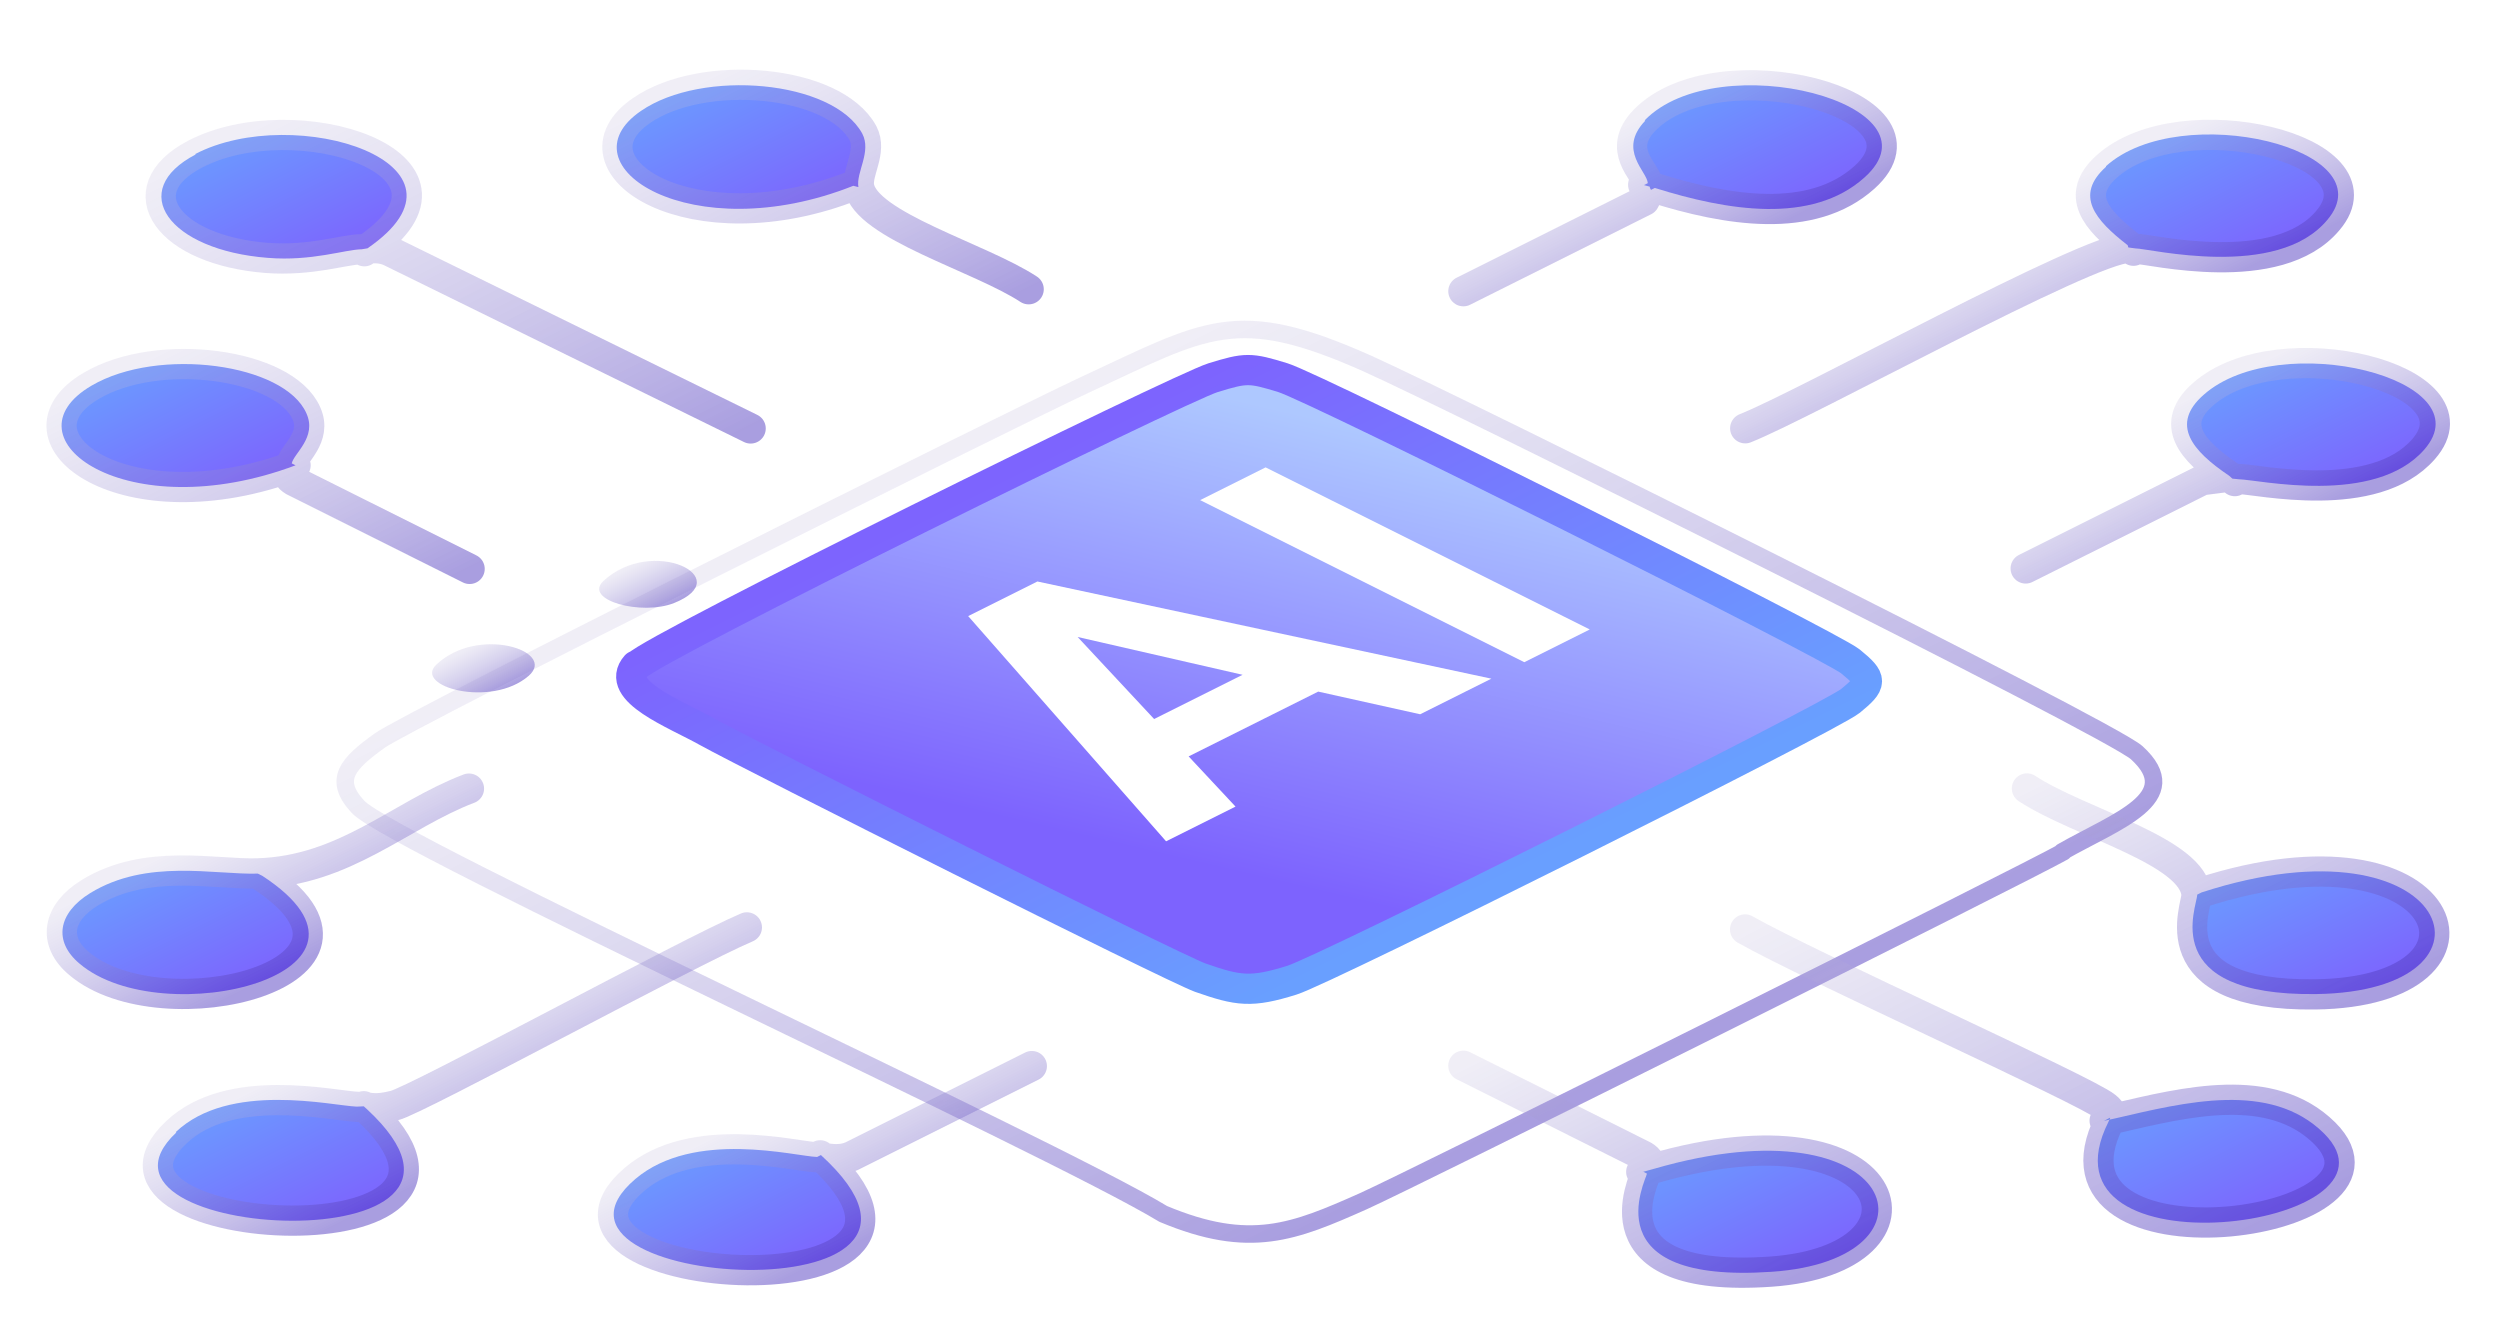 <svg width="248" height="131" viewBox="0 0 248 131" fill="none" xmlns="http://www.w3.org/2000/svg">
<g filter="url(#filter0_bd_1131_1192)">
<g filter="url(#filter1_d_1131_1192)">
<path d="M204.561 68.447C209.874 65.411 216.893 63.103 211.961 58.613C209.368 56.242 144.04 23.767 135.629 20.005C122.601 14.187 119.692 16.526 107.55 22.155C99.645 25.854 40.514 55.356 37.669 57.411C34.506 59.688 32.989 61.269 35.518 63.988C38.933 67.656 104.198 97.569 115.392 104.367C123.992 107.972 128.356 106.17 135.249 103.103C139.803 101.079 200.894 70.597 204.688 68.447L204.561 68.447Z" fill="white" fill-opacity="0.95" stroke="url(#paint0_linear_1131_1192)" stroke-width="1.737" stroke-linecap="round" stroke-linejoin="round"/>
</g>
<path d="M63.153 60.165C64.797 58.331 116.908 32.656 120.323 31.581C123.611 30.569 123.991 30.569 127.279 31.581C130.631 32.624 181.477 58.047 183.564 59.722C185.777 61.525 185.714 61.873 183.564 63.643C181.477 65.319 131.453 90.331 128.165 91.343C124.117 92.608 122.852 92.418 119.058 91.09C116.275 90.078 74.663 69.209 70.109 66.679C67.011 64.94 60.876 62.632 63.09 60.134L63.153 60.165Z" fill="url(#paint1_linear_1131_1192)"/>
<path d="M162.933 110.373L163.503 110.215L164.072 110.057C188.483 102.974 193.48 119.069 175.772 120.27C157.875 121.504 163.25 111.227 163.377 110.532L162.997 110.341L162.933 110.373Z" fill="url(#paint2_linear_1131_1192)"/>
<path d="M217.9 82.888L218.405 82.635C243.26 74.572 249.711 92.469 229.727 92.722C213.915 92.911 217.963 84.058 217.963 82.856L217.9 82.888Z" fill="url(#paint3_linear_1131_1192)"/>
<path d="M63.589 5.11C69.66 0.936 82.624 2.043 85.533 7.355C86.482 9.158 84.901 11.213 85.154 12.668L84.648 12.541C68.648 18.897 55.62 10.549 63.589 5.11Z" fill="url(#paint4_linear_1131_1192)"/>
<path d="M8.952 82.702C14.58 79.255 21.284 80.9 25.584 80.773L26.027 80.995C40.762 90.639 16.098 96.71 7.877 89.69C5.284 87.508 5.727 84.694 8.952 82.702Z" fill="url(#paint5_linear_1131_1192)"/>
<path d="M163.147 6.051C170.419 -1.443 193.06 4.438 184.964 11.711C179.715 16.422 171.305 14.999 164.159 12.754L163.78 12.944C163.78 12.944 163.653 12.754 163.652 12.628L163.083 12.47L163.462 12.28C163.399 11.11 160.427 8.992 163.21 6.082L163.147 6.051Z" fill="url(#paint6_linear_1131_1192)"/>
<path d="M63.031 111.063C68.849 106.13 78.904 108.818 81.055 108.881L81.434 108.691C99.331 125.039 50.256 121.94 63.031 111.063Z" fill="url(#paint7_linear_1131_1192)"/>
<path d="M9.084 32.364C15.724 28.474 28.246 30.182 30.396 35.114C31.471 37.486 29.132 39.099 28.942 40.079L29.321 40.269C12.562 46.561 0.167 37.581 9.084 32.364Z" fill="url(#paint8_linear_1131_1192)"/>
<path d="M208.714 105.302L209.853 105.049C216.683 103.468 225.22 101.286 230.533 106.536C239.955 115.926 201.315 121.017 209.157 105.397C209.41 104.828 209.473 104.922 208.714 105.302Z" fill="url(#paint9_linear_1131_1192)"/>
<path d="M218.604 33.274C226.129 26.602 246.62 31.725 240.485 38.713C235.553 44.341 224.043 41.685 222.082 41.653L221.45 41.59L221.134 41.305C217.466 38.839 215.252 36.215 218.604 33.274Z" fill="url(#paint10_linear_1131_1192)"/>
<path d="M208.914 10.595C216.314 3.922 236.867 8.887 230.859 15.938C225.863 21.914 213.215 18.753 211.825 18.752L211.129 18.657L211.065 18.436C207.84 15.938 205.753 13.503 208.915 10.657L208.914 10.595Z" fill="url(#paint11_linear_1131_1192)"/>
<path d="M17.429 106.418C22.741 101.359 32.923 103.794 35.39 103.888L36.086 103.857L36.402 104.141C53.224 119.762 5.983 117.264 17.492 106.45L17.429 106.418Z" fill="url(#paint12_linear_1131_1192)"/>
<path d="M19.316 9.416C29.245 4.198 48.597 10.396 36.455 18.744L35.885 18.839C34.178 18.87 30.952 20.04 26.589 19.692C16.723 18.933 12.486 13.021 19.443 9.416L19.316 9.416Z" fill="url(#paint13_linear_1131_1192)"/>
<path d="M43.294 60.03C47.405 56.14 55.246 58.67 52.464 61.136C48.733 64.393 40.954 62.212 43.294 60.03Z" fill="url(#paint14_linear_1131_1192)"/>
<path d="M59.857 51.744C64.663 47.254 73.201 51.396 66.877 53.926C63.651 55.222 57.833 53.641 59.857 51.744Z" fill="url(#paint15_linear_1131_1192)"/>
<path d="M63.153 60.165C64.797 58.331 116.908 32.656 120.323 31.581C123.611 30.569 123.991 30.569 127.279 31.581C130.631 32.624 181.477 58.047 183.564 59.722C185.777 61.525 185.714 61.873 183.564 63.643C181.477 65.319 131.453 90.331 128.165 91.343C124.117 92.608 122.852 92.418 119.058 91.09C116.275 90.078 74.663 69.209 70.109 66.679C67.011 64.94 60.876 62.632 63.09 60.134L63.153 60.165Z" stroke="url(#paint16_linear_1131_1192)" stroke-width="2.999" stroke-linecap="round" stroke-linejoin="round"/>
<path d="M145.166 99.832L163.063 108.78C164.202 109.476 163.316 110.045 163.253 110.519C163.126 111.215 157.751 121.491 175.648 120.258C193.292 119.025 188.36 102.962 163.949 110.045C163.823 110.109 163.633 110.14 163.379 110.203L162.811 110.361" stroke="url(#paint17_linear_1131_1192)" stroke-width="2.999" stroke-linecap="round" stroke-linejoin="round"/>
<path d="M201.072 72.327C206.321 75.773 217.641 78.524 217.894 82.888C217.958 84.058 213.846 92.943 229.656 92.753C249.642 92.501 243.253 74.571 218.336 82.666" stroke="url(#paint18_linear_1131_1192)" stroke-width="2.999" stroke-linecap="round" stroke-linejoin="round"/>
<path d="M173.112 86.311C179.562 89.978 206.947 102.279 208.907 103.892C209.539 104.397 209.666 104.84 209.224 105.378C201.381 120.998 240.021 115.907 230.598 106.516C225.286 101.267 216.748 103.449 209.919 105.03C209.539 105.093 209.159 105.219 208.78 105.283" stroke="url(#paint19_linear_1131_1192)" stroke-width="2.999" stroke-linecap="round" stroke-linejoin="round"/>
<path d="M221.69 41.836L221.373 41.551L221.058 41.266C217.389 38.8 215.176 36.176 218.527 33.235C226.054 26.563 246.544 31.685 240.41 38.673C235.476 44.302 223.966 41.646 222.006 41.615C221.499 41.615 221.12 41.425 220.679 41.456L218.465 41.741L200.947 50.5" stroke="url(#paint20_linear_1131_1192)" stroke-width="2.999" stroke-linecap="round" stroke-linejoin="round"/>
<path d="M81.361 108.718C99.258 125.066 50.183 121.967 62.958 111.09C68.776 106.157 78.831 108.845 80.981 108.908C81.93 108.94 83.068 109.382 84.46 108.813L102.357 99.865" stroke="url(#paint21_linear_1131_1192)" stroke-width="2.999" stroke-linecap="round" stroke-linejoin="round"/>
<path d="M211.639 18.982L211.133 18.413C207.907 15.915 205.821 13.48 208.982 10.634C216.383 3.962 236.936 8.926 230.928 15.978C225.931 21.954 213.283 18.792 211.891 18.792C211.639 18.792 211.449 18.761 211.197 18.697C207.149 18.697 179.133 34.223 173.125 36.594" stroke="url(#paint22_linear_1131_1192)" stroke-width="2.999" stroke-linecap="round" stroke-linejoin="round"/>
<path d="M36.082 103.846L36.398 104.13C53.22 119.751 5.979 117.253 17.489 106.439C22.801 101.379 32.983 103.814 35.449 103.909C36.967 103.972 37.157 104.257 39.117 103.782C41.331 103.245 68.335 88.541 74.089 86.107" stroke="url(#paint23_linear_1131_1192)" stroke-width="2.999" stroke-linecap="round" stroke-linejoin="round"/>
<path d="M163.002 12.437L163.57 12.596M163.57 12.596C163.57 12.596 163.887 12.69 164.14 12.753C171.286 14.998 179.697 16.422 184.946 11.71C193.042 4.437 170.401 -1.444 163.128 6.05C160.283 8.99 163.254 11.11 163.444 12.279C163.445 12.405 163.634 12.5 163.57 12.596ZM163.57 12.596C163.571 12.722 163.634 12.817 163.698 12.911L163.128 14.018L145.168 22.998" stroke="url(#paint24_linear_1131_1192)" stroke-width="2.999" stroke-linecap="round" stroke-linejoin="round"/>
<path d="M25.903 81.004C40.702 90.616 16.038 96.688 7.816 89.668C5.224 87.486 5.666 84.672 8.892 82.68C14.52 79.233 21.224 80.877 25.524 80.751C34.251 80.498 39.627 74.964 46.52 72.34" stroke="url(#paint25_linear_1131_1192)" stroke-width="2.999" stroke-linecap="round" stroke-linejoin="round"/>
<path d="M84.716 12.495C68.716 18.85 55.689 10.503 63.657 5.064C69.728 0.89 82.693 1.997 85.602 7.309C86.55 9.111 84.969 11.167 85.222 12.621C85.855 16.479 97.238 19.641 102.044 22.803" stroke="url(#paint26_linear_1131_1192)" stroke-width="2.999" stroke-linecap="round" stroke-linejoin="round"/>
<path d="M29.321 40.269C12.562 46.561 0.167 37.581 9.084 32.364C15.724 28.474 28.246 30.182 30.396 35.114C31.471 37.486 29.132 39.099 28.942 40.079C28.879 40.553 27.993 41.122 29.132 41.818L46.586 50.545" stroke="url(#paint27_linear_1131_1192)" stroke-width="2.999" stroke-linecap="round" stroke-linejoin="round"/>
<path d="M36.14 19.032L36.456 18.747C48.661 10.368 29.246 4.202 19.317 9.419C12.424 13.056 16.725 18.937 26.464 19.696C30.891 20.012 34.053 18.874 35.76 18.842C36.456 18.811 37.405 18.526 38.606 19L74.464 36.613" stroke="url(#paint28_linear_1131_1192)" stroke-width="2.999" stroke-linecap="round" stroke-linejoin="round"/>
</g>
<g filter="url(#filter2_d_1131_1192)">
<path d="M147.943 63.572L140.879 67.103L130.767 64.855L117.912 71.282L122.563 76.261L115.675 79.705L96.042 57.364L102.908 53.931L147.943 63.572ZM123.265 63.188L106.9 59.437L114.49 67.575L123.265 63.188ZM151.211 61.937L119.053 45.858L125.546 42.612L157.704 58.691L151.211 61.937Z" fill="white"/>
</g>
<defs>
<filter id="filter0_bd_1131_1192" x="0.408" y="1.14" width="246.837" height="129.86" filterUnits="userSpaceOnUse" color-interpolation-filters="sRGB">
<feFlood flood-opacity="0" result="BackgroundImageFix"/>
<feGaussianBlur in="BackgroundImageFix" stdDeviation="0.214"/>
<feComposite in2="SourceAlpha" operator="in" result="effect1_backgroundBlur_1131_1192"/>
<feColorMatrix in="SourceAlpha" type="matrix" values="0 0 0 0 0 0 0 0 0 0 0 0 0 0 0 0 0 0 127 0" result="hardAlpha"/>
<feOffset dy="5.89"/>
<feGaussianBlur stdDeviation="1.901"/>
<feComposite in2="hardAlpha" operator="out"/>
<feColorMatrix type="matrix" values="0 0 0 0 0 0 0 0 0 0 0 0 0 0 0 0 0 0 0.12 0"/>
<feBlend mode="normal" in2="effect1_backgroundBlur_1131_1192" result="effect2_dropShadow_1131_1192"/>
<feBlend mode="normal" in="SourceGraphic" in2="effect2_dropShadow_1131_1192" result="shape"/>
</filter>
<filter id="filter1_d_1131_1192" x="22.966" y="16.059" width="201.95" height="111.2" filterUnits="userSpaceOnUse" color-interpolation-filters="sRGB">
<feFlood flood-opacity="0" result="BackgroundImageFix"/>
<feColorMatrix in="SourceAlpha" type="matrix" values="0 0 0 0 0 0 0 0 0 0 0 0 0 0 0 0 0 0 127 0" result="hardAlpha"/>
<feOffset dy="10.164"/>
<feGaussianBlur stdDeviation="5.091"/>
<feComposite in2="hardAlpha" operator="out"/>
<feColorMatrix type="matrix" values="0 0 0 0 0 0 0 0 0 0 0 0 0 0 0 0 0 0 0.25 0"/>
<feBlend mode="normal" in2="BackgroundImageFix" result="effect1_dropShadow_1131_1192"/>
<feBlend mode="normal" in="SourceGraphic" in2="effect1_dropShadow_1131_1192" result="shape"/>
</filter>
<filter id="filter2_d_1131_1192" x="76.013" y="38.86" width="89.195" height="52.101" filterUnits="userSpaceOnUse" color-interpolation-filters="sRGB">
<feFlood flood-opacity="0" result="BackgroundImageFix"/>
<feColorMatrix in="SourceAlpha" type="matrix" values="0 0 0 0 0 0 0 0 0 0 0 0 0 0 0 0 0 0 127 0" result="hardAlpha"/>
<feOffset dy="3.752"/>
<feGaussianBlur stdDeviation="3.752"/>
<feComposite in2="hardAlpha" operator="out"/>
<feColorMatrix type="matrix" values="0 0 0 0 0 0 0 0 0 0 0 0 0 0 0 0 0 0 0.25 0"/>
<feBlend mode="normal" in2="BackgroundImageFix" result="effect1_dropShadow_1131_1192"/>
<feBlend mode="normal" in="SourceGraphic" in2="effect1_dropShadow_1131_1192" result="shape"/>
</filter>
<linearGradient id="paint0_linear_1131_1192" x1="76.347" y1="37.575" x2="114.428" y2="113.737" gradientUnits="userSpaceOnUse">
<stop stop-color="#C2BCDD" stop-opacity="0.25"/>
<stop offset="1" stop-color="#4F39BF" stop-opacity="0.49"/>
</linearGradient>
<linearGradient id="paint1_linear_1131_1192" x1="123.847" y1="33.96" x2="113.399" y2="78.491" gradientUnits="userSpaceOnUse">
<stop stop-color="#AEC8FF"/>
<stop offset="1" stop-color="#7D63FE"/>
</linearGradient>
<linearGradient id="paint2_linear_1131_1192" x1="164.569" y1="109.555" x2="171.825" y2="124.067" gradientUnits="userSpaceOnUse">
<stop stop-color="#6B9AFF"/>
<stop offset="1" stop-color="#7D63FE"/>
</linearGradient>
<linearGradient id="paint3_linear_1131_1192" x1="219.86" y1="81.907" x2="227.175" y2="96.536" gradientUnits="userSpaceOnUse">
<stop stop-color="#6B9AFF"/>
<stop offset="1" stop-color="#7D63FE"/>
</linearGradient>
<linearGradient id="paint4_linear_1131_1192" x1="64.794" y1="4.393" x2="72.176" y2="19.156" gradientUnits="userSpaceOnUse">
<stop stop-color="#6B9AFF"/>
<stop offset="1" stop-color="#7D63FE"/>
</linearGradient>
<linearGradient id="paint5_linear_1131_1192" x1="10.101" y1="82.072" x2="17.058" y2="95.986" gradientUnits="userSpaceOnUse">
<stop stop-color="#6B9AFF"/>
<stop offset="1" stop-color="#7D63FE"/>
</linearGradient>
<linearGradient id="paint6_linear_1131_1192" x1="165.05" y1="4.539" x2="172.079" y2="18.598" gradientUnits="userSpaceOnUse">
<stop stop-color="#6B9AFF"/>
<stop offset="1" stop-color="#7D63FE"/>
</linearGradient>
<linearGradient id="paint7_linear_1131_1192" x1="65.201" y1="109.641" x2="72.281" y2="123.8" gradientUnits="userSpaceOnUse">
<stop stop-color="#6B9AFF"/>
<stop offset="1" stop-color="#7D63FE"/>
</linearGradient>
<linearGradient id="paint8_linear_1131_1192" x1="9.698" y1="32.028" x2="16.919" y2="46.469" gradientUnits="userSpaceOnUse">
<stop stop-color="#6B9AFF"/>
<stop offset="1" stop-color="#7D63FE"/>
</linearGradient>
<linearGradient id="paint9_linear_1131_1192" x1="210.158" y1="104.564" x2="217.372" y2="118.992" gradientUnits="userSpaceOnUse">
<stop stop-color="#6B9AFF"/>
<stop offset="1" stop-color="#7D63FE"/>
</linearGradient>
<linearGradient id="paint10_linear_1131_1192" x1="220.259" y1="32.083" x2="227.239" y2="46.043" gradientUnits="userSpaceOnUse">
<stop stop-color="#6B9AFF"/>
<stop offset="1" stop-color="#7D63FE"/>
</linearGradient>
<linearGradient id="paint11_linear_1131_1192" x1="210.556" y1="9.392" x2="217.54" y2="23.361" gradientUnits="userSpaceOnUse">
<stop stop-color="#6B9AFF"/>
<stop offset="1" stop-color="#7D63FE"/>
</linearGradient>
<linearGradient id="paint12_linear_1131_1192" x1="19.807" y1="104.759" x2="26.884" y2="118.914" gradientUnits="userSpaceOnUse">
<stop stop-color="#6B9AFF"/>
<stop offset="1" stop-color="#7D63FE"/>
</linearGradient>
<linearGradient id="paint13_linear_1131_1192" x1="19.562" y1="9.29" x2="26.722" y2="23.61" gradientUnits="userSpaceOnUse">
<stop stop-color="#6B9AFF"/>
<stop offset="1" stop-color="#7D63FE"/>
</linearGradient>
<linearGradient id="paint14_linear_1131_1192" x1="44.923" y1="58.889" x2="47.412" y2="63.868" gradientUnits="userSpaceOnUse">
<stop stop-color="#C2BCDD" stop-opacity="0.25"/>
<stop offset="1" stop-color="#4F39BF" stop-opacity="0.49"/>
</linearGradient>
<linearGradient id="paint15_linear_1131_1192" x1="61.409" y1="50.634" x2="63.833" y2="55.482" gradientUnits="userSpaceOnUse">
<stop stop-color="#C2BCDD" stop-opacity="0.25"/>
<stop offset="1" stop-color="#4F39BF" stop-opacity="0.49"/>
</linearGradient>
<linearGradient id="paint16_linear_1131_1192" x1="91.469" y1="45.383" x2="117.382" y2="97.209" gradientUnits="userSpaceOnUse">
<stop stop-color="#7D64FE"/>
<stop offset="1" stop-color="#699FFF"/>
</linearGradient>
<linearGradient id="paint17_linear_1131_1192" x1="145.095" y1="99.868" x2="160.082" y2="129.842" gradientUnits="userSpaceOnUse">
<stop stop-color="#C2BCDD" stop-opacity="0.25"/>
<stop offset="1" stop-color="#4F39BF" stop-opacity="0.49"/>
</linearGradient>
<linearGradient id="paint18_linear_1131_1192" x1="200.838" y1="72.444" x2="215.741" y2="102.249" gradientUnits="userSpaceOnUse">
<stop stop-color="#C2BCDD" stop-opacity="0.25"/>
<stop offset="1" stop-color="#4F39BF" stop-opacity="0.49"/>
</linearGradient>
<linearGradient id="paint19_linear_1131_1192" x1="173.434" y1="86.15" x2="195.364" y2="130.01" gradientUnits="userSpaceOnUse">
<stop stop-color="#C2BCDD" stop-opacity="0.25"/>
<stop offset="1" stop-color="#4F39BF" stop-opacity="0.49"/>
</linearGradient>
<linearGradient id="paint20_linear_1131_1192" x1="210.602" y1="36.834" x2="217.582" y2="50.794" gradientUnits="userSpaceOnUse">
<stop stop-color="#C2BCDD" stop-opacity="0.25"/>
<stop offset="1" stop-color="#4F39BF" stop-opacity="0.49"/>
</linearGradient>
<linearGradient id="paint21_linear_1131_1192" x1="74.804" y1="104.83" x2="81.883" y2="118.99" gradientUnits="userSpaceOnUse">
<stop stop-color="#C2BCDD" stop-opacity="0.25"/>
<stop offset="1" stop-color="#4F39BF" stop-opacity="0.49"/>
</linearGradient>
<linearGradient id="paint22_linear_1131_1192" x1="192.157" y1="18.665" x2="199.142" y2="32.635" gradientUnits="userSpaceOnUse">
<stop stop-color="#C2BCDD" stop-opacity="0.25"/>
<stop offset="1" stop-color="#4F39BF" stop-opacity="0.49"/>
</linearGradient>
<linearGradient id="paint23_linear_1131_1192" x1="38.238" y1="95.594" x2="45.29" y2="109.698" gradientUnits="userSpaceOnUse">
<stop stop-color="#C2BCDD" stop-opacity="0.25"/>
<stop offset="1" stop-color="#4F39BF" stop-opacity="0.49"/>
</linearGradient>
<linearGradient id="paint24_linear_1131_1192" x1="155.355" y1="9.376" x2="162.384" y2="23.435" gradientUnits="userSpaceOnUse">
<stop stop-color="#C2BCDD" stop-opacity="0.25"/>
<stop offset="1" stop-color="#4F39BF" stop-opacity="0.49"/>
</linearGradient>
<linearGradient id="paint25_linear_1131_1192" x1="19.495" y1="77.323" x2="26.452" y2="91.236" gradientUnits="userSpaceOnUse">
<stop stop-color="#C2BCDD" stop-opacity="0.25"/>
<stop offset="1" stop-color="#4F39BF" stop-opacity="0.49"/>
</linearGradient>
<linearGradient id="paint26_linear_1131_1192" x1="64.863" y1="4.347" x2="79.681" y2="33.984" gradientUnits="userSpaceOnUse">
<stop stop-color="#C2BCDD" stop-opacity="0.25"/>
<stop offset="1" stop-color="#4F39BF" stop-opacity="0.49"/>
</linearGradient>
<linearGradient id="paint27_linear_1131_1192" x1="9.698" y1="32.028" x2="24.483" y2="61.597" gradientUnits="userSpaceOnUse">
<stop stop-color="#C2BCDD" stop-opacity="0.25"/>
<stop offset="1" stop-color="#4F39BF" stop-opacity="0.49"/>
</linearGradient>
<linearGradient id="paint28_linear_1131_1192" x1="19.558" y1="9.296" x2="41.466" y2="53.111" gradientUnits="userSpaceOnUse">
<stop stop-color="#C2BCDD" stop-opacity="0.25"/>
<stop offset="1" stop-color="#4F39BF" stop-opacity="0.49"/>
</linearGradient>
</defs>
</svg>
